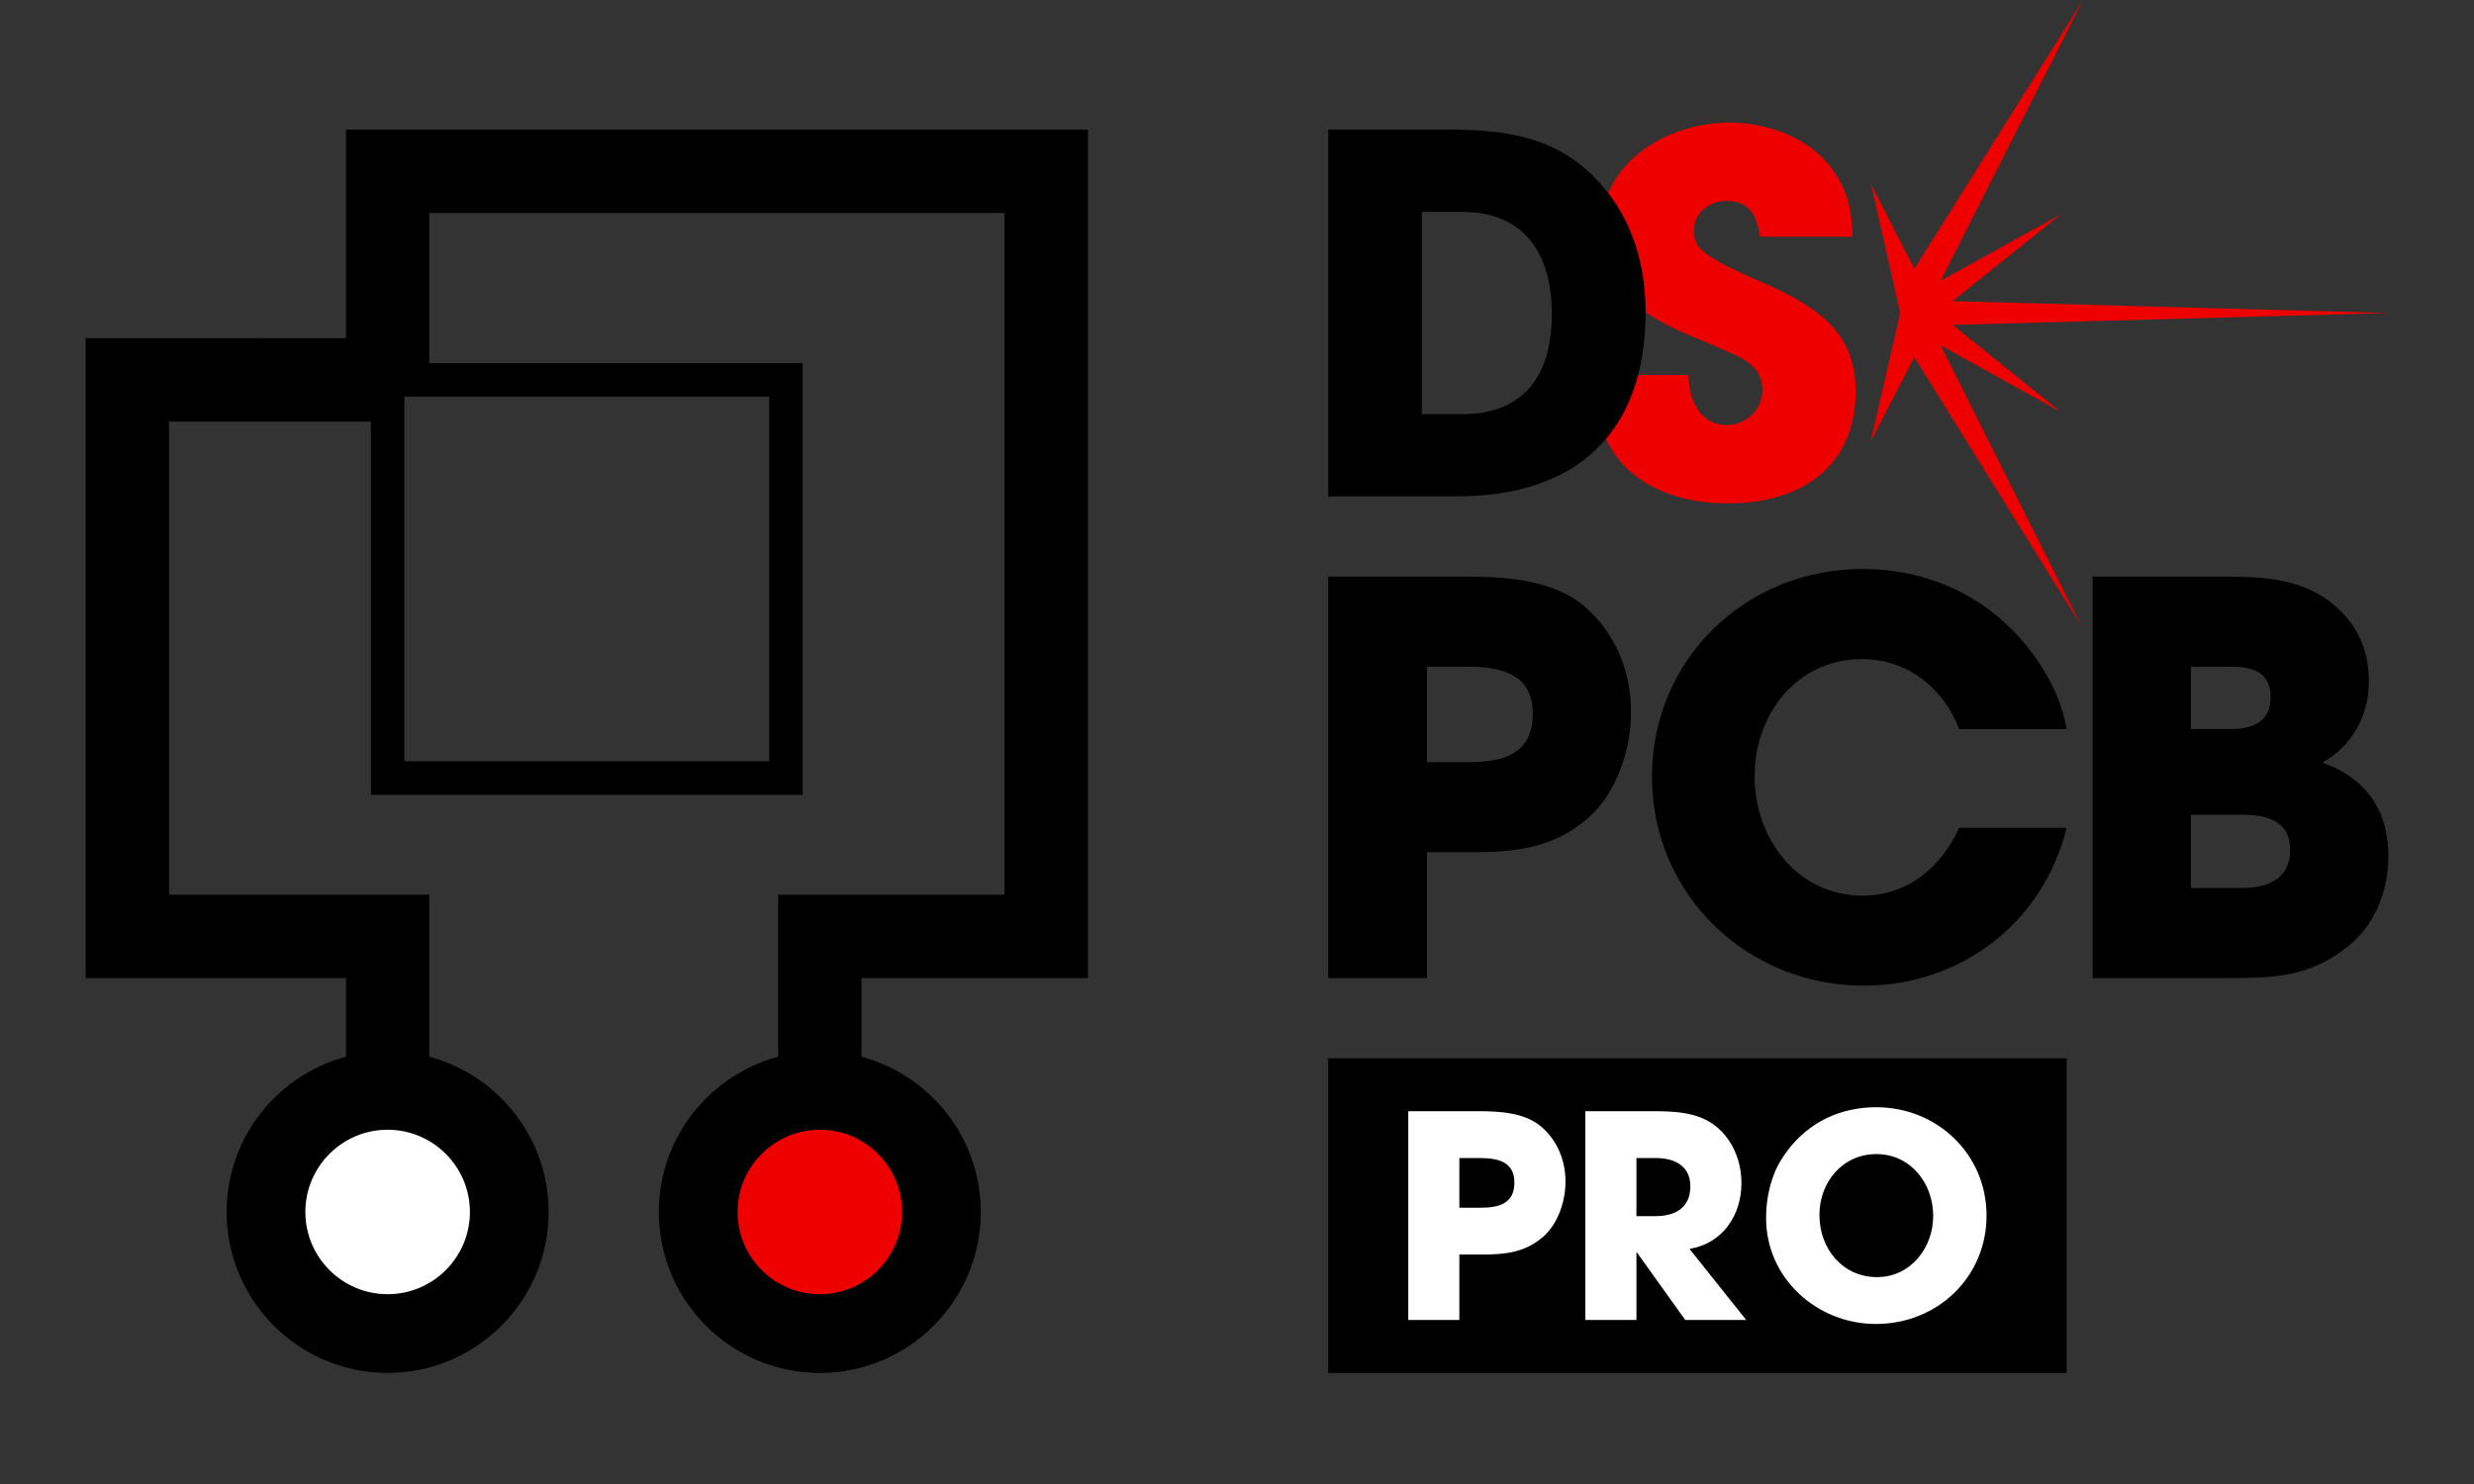 <?xml version="1.0" encoding="UTF-8"?>
<!DOCTYPE svg PUBLIC "-//W3C//DTD SVG 1.1//EN" "http://www.w3.org/Graphics/SVG/1.1/DTD/svg11.dtd">
<svg version="1.1" xmlns="http://www.w3.org/2000/svg" xmlns:xlink="http://www.w3.org/1999/xlink" x="0" y="0" width="250" height="150" viewBox="0, 0, 250, 150">
  <rect x="0" y="0" width="250" height="150" fill="#333333" stroke="none"/>
  <g id="g10">
    <path d="M188.322,99.629 C176.535,99.629 166.935,90.416 166.935,78.517 C166.935,66.615 176.423,57.512 188.211,57.512 C195.563,57.512 202.034,60.913 206.091,67.053 C207.407,69.029 208.449,71.331 208.834,73.692 L197.975,73.692 C196.386,69.524 192.711,66.615 188.157,66.615 C181.578,66.615 177.303,72.211 177.303,78.46 C177.303,84.715 181.578,90.527 188.211,90.527 C192.765,90.527 196.163,87.673 197.975,83.672 L208.834,83.672 C206.474,93.269 198.141,99.629 188.322,99.629" fill="#000000" id="path22"/>
    <path d="M226.596,82.355 L221.389,82.355 L221.389,89.757 L226.544,89.757 C229.121,89.757 231.427,88.883 231.427,85.865 C231.427,82.956 229.012,82.355 226.596,82.355 M225.392,67.384 L221.389,67.384 L221.389,73.692 L225.337,73.692 C227.583,73.692 229.449,73.032 229.449,70.456 C229.449,67.877 227.528,67.384 225.392,67.384 M237.619,95.352 C233.451,98.92 229.613,98.864 224.348,98.864 L211.461,98.864 L211.461,58.279 L223.961,58.279 C228.844,58.279 233.451,58.337 236.963,62.228 C238.661,64.091 239.376,66.395 239.376,68.917 C239.376,72.375 237.673,75.392 234.657,77.089 C239.1,78.628 241.348,81.917 241.348,86.524 C241.348,89.757 240.141,93.215 237.619,95.352" fill="#000000" id="path26"/>
    <path d="M148.417,77.036 L144.197,77.036 L144.197,67.385 L148.036,67.385 C151.436,67.385 154.889,67.932 154.889,72.152 C154.889,76.269 151.817,77.036 148.417,77.036 M134.214,98.86 L134.272,98.86 L134.272,98.864 L144.197,98.864 L144.197,86.141 L148.694,86.141 C153.248,86.141 157.028,85.7 160.536,82.63 C163.389,80.108 164.818,75.718 164.818,71.99 C164.818,67.822 163.222,63.929 160.049,61.241 C156.698,58.445 151.71,58.28 147.541,58.28 L134.214,58.28 z" fill="#000000" id="path30"/>
    <path d="M95.133,122.507 C95.133,129.295 89.632,134.798 82.844,134.798 C76.056,134.798 70.553,129.295 70.553,122.507 C70.553,115.718 76.056,110.214 82.844,110.214 C89.632,110.214 95.133,115.718 95.133,122.507" fill="#EF0000" id="path34"/>
    <path d="M51.462,122.505 C51.462,129.294 45.959,134.795 39.171,134.795 C32.383,134.795 26.879,129.294 26.879,122.505 C26.879,115.717 32.383,110.214 39.171,110.214 C45.959,110.214 51.462,115.717 51.462,122.505" fill="#FFFFFF" id="path38"/>
    <path d="M91.156,122.507 C91.156,127.091 87.427,130.819 82.844,130.819 C78.26,130.819 74.531,127.091 74.531,122.507 C74.531,117.923 78.26,114.192 82.844,114.192 C87.427,114.192 91.156,117.923 91.156,122.507 M77.727,76.956 L40.863,76.956 L40.863,40.091 L77.727,40.091 z M47.485,122.504 C47.485,127.088 43.755,130.816 39.171,130.816 C34.585,130.816 30.856,127.088 30.856,122.504 C30.856,117.922 34.585,114.192 39.171,114.192 C43.755,114.192 47.485,117.922 47.485,122.504 M109.937,98.864 L109.937,13.1 L34.959,13.1 L34.959,34.184 L8.652,34.182 L8.652,98.864 L34.959,98.864 L34.959,106.811 C28.025,108.672 22.901,114.992 22.901,122.504 C22.901,131.475 30.2,138.772 39.171,138.772 C48.141,138.772 55.44,131.475 55.44,122.504 C55.44,114.994 50.316,108.674 43.385,106.811 L43.385,90.436 L17.08,90.436 L17.08,42.61 L37.479,42.611 L37.479,80.338 L81.109,80.338 L81.109,36.706 L43.385,36.706 L43.385,21.527 L101.509,21.527 L101.509,90.436 L78.629,90.436 L78.629,106.811 C71.699,108.674 66.576,114.995 66.576,122.507 C66.576,131.478 73.873,138.774 82.844,138.774 C91.813,138.774 99.111,131.478 99.111,122.507 C99.111,114.995 93.988,108.674 87.057,106.811 L87.057,98.864 z" fill="#000000" id="path42"/>
    <path d="M189.039,44.607 L193.443,36.111 L210.318,63.276 L196.111,34.915 L208.222,41.633 L197.309,32.839 L241.33,31.637 L197.309,30.44 L208.222,21.684 L196.111,28.367 L210.491,0 L193.443,27.167 L189.098,18.696 L192.013,31.637 z" fill="#EF0000" id="path46"/>
    <path d="M174.584,50.883 C167.123,50.883 161.208,47.023 161.208,39.107 L161.208,37.905 L170.63,37.905 C170.63,40.307 171.732,42.963 174.487,42.963 C176.442,42.963 178.094,41.41 178.094,39.403 C178.094,37.003 176.091,36.201 174.134,35.345 C173.034,34.846 171.934,34.393 170.83,33.946 C166.019,31.939 161.76,29.133 161.76,23.319 C161.76,16.407 168.424,12.394 174.738,12.394 C178.344,12.394 182.406,13.746 184.759,16.606 C186.66,18.962 187.114,21.015 187.215,23.925 L177.846,23.925 C177.543,21.867 176.843,20.311 174.439,20.311 C172.783,20.311 171.179,21.467 171.179,23.221 C171.179,23.771 171.231,24.322 171.531,24.77 C172.432,26.278 177.294,28.179 178.846,28.883 C183.758,31.141 187.516,33.697 187.516,39.501 C187.516,47.273 181.903,50.883 174.584,50.883" fill="#EF0000" id="path50"/>
    <path d="M147.795,21.418 L143.685,21.418 L143.685,41.862 L147.744,41.862 C154.209,41.862 156.816,37.703 156.816,31.689 C156.816,25.779 154.108,21.418 147.795,21.418 M147.195,50.177 L134.215,50.177 L134.215,13.101 L146.492,13.101 C153.208,13.101 158.669,14.198 162.879,20.015 C165.284,23.37 166.288,27.431 166.288,31.537 C166.288,43.715 159.321,50.177 147.195,50.177" fill="#000000" id="path54"/>
    <path d="M134.215,138.775 L208.835,138.775 L208.835,106.968 L134.215,106.968 z" fill="#000000" id="path56"/>
    <path d="M149.466,117.053 L147.469,117.053 L147.469,122.073 L149.666,122.073 C151.434,122.073 153.031,121.673 153.031,119.533 C153.031,117.337 151.235,117.053 149.466,117.053 M155.969,124.982 C154.143,126.578 152.175,126.807 149.809,126.807 L147.469,126.807 L147.469,133.423 L142.307,133.423 L142.307,112.317 L149.21,112.317 C151.378,112.317 153.973,112.403 155.713,113.858 C157.367,115.255 158.194,117.281 158.194,119.447 C158.194,121.387 157.453,123.67 155.969,124.982" fill="#FFFFFF" id="path60"/>
    <path d="M167.331,117.053 L165.363,117.053 L165.363,122.926 L167.275,122.926 C169.3,122.926 170.811,122.073 170.811,119.906 C170.811,117.822 169.186,117.053 167.331,117.053 M170.299,133.423 L165.42,126.607 L165.363,126.607 L165.363,133.423 L160.2,133.423 L160.2,112.317 L166.875,112.317 C169.1,112.317 171.554,112.373 173.379,113.829 C175.119,115.227 175.974,117.394 175.974,119.591 C175.974,122.843 174.063,125.694 170.726,126.237 L176.459,133.423 z" fill="#FFFFFF" id="path64"/>
    <path d="M189.619,116.653 C186.168,116.653 183.856,119.506 183.856,122.813 C183.856,126.181 186.168,129.088 189.675,129.088 C193.07,129.088 195.352,126.124 195.352,122.9 C195.352,119.62 193.07,116.653 189.619,116.653 M189.562,133.824 C183.6,133.824 178.466,129.202 178.466,123.126 C178.466,121.56 178.723,120.074 179.292,118.621 C179.607,117.793 180.119,116.966 180.662,116.254 C182.83,113.402 185.996,111.917 189.59,111.917 C195.751,111.917 200.742,116.653 200.742,122.87 C200.742,129.118 195.751,133.824 189.562,133.824" fill="#FFFFFF" id="path68"/>
  </g>
</svg>
